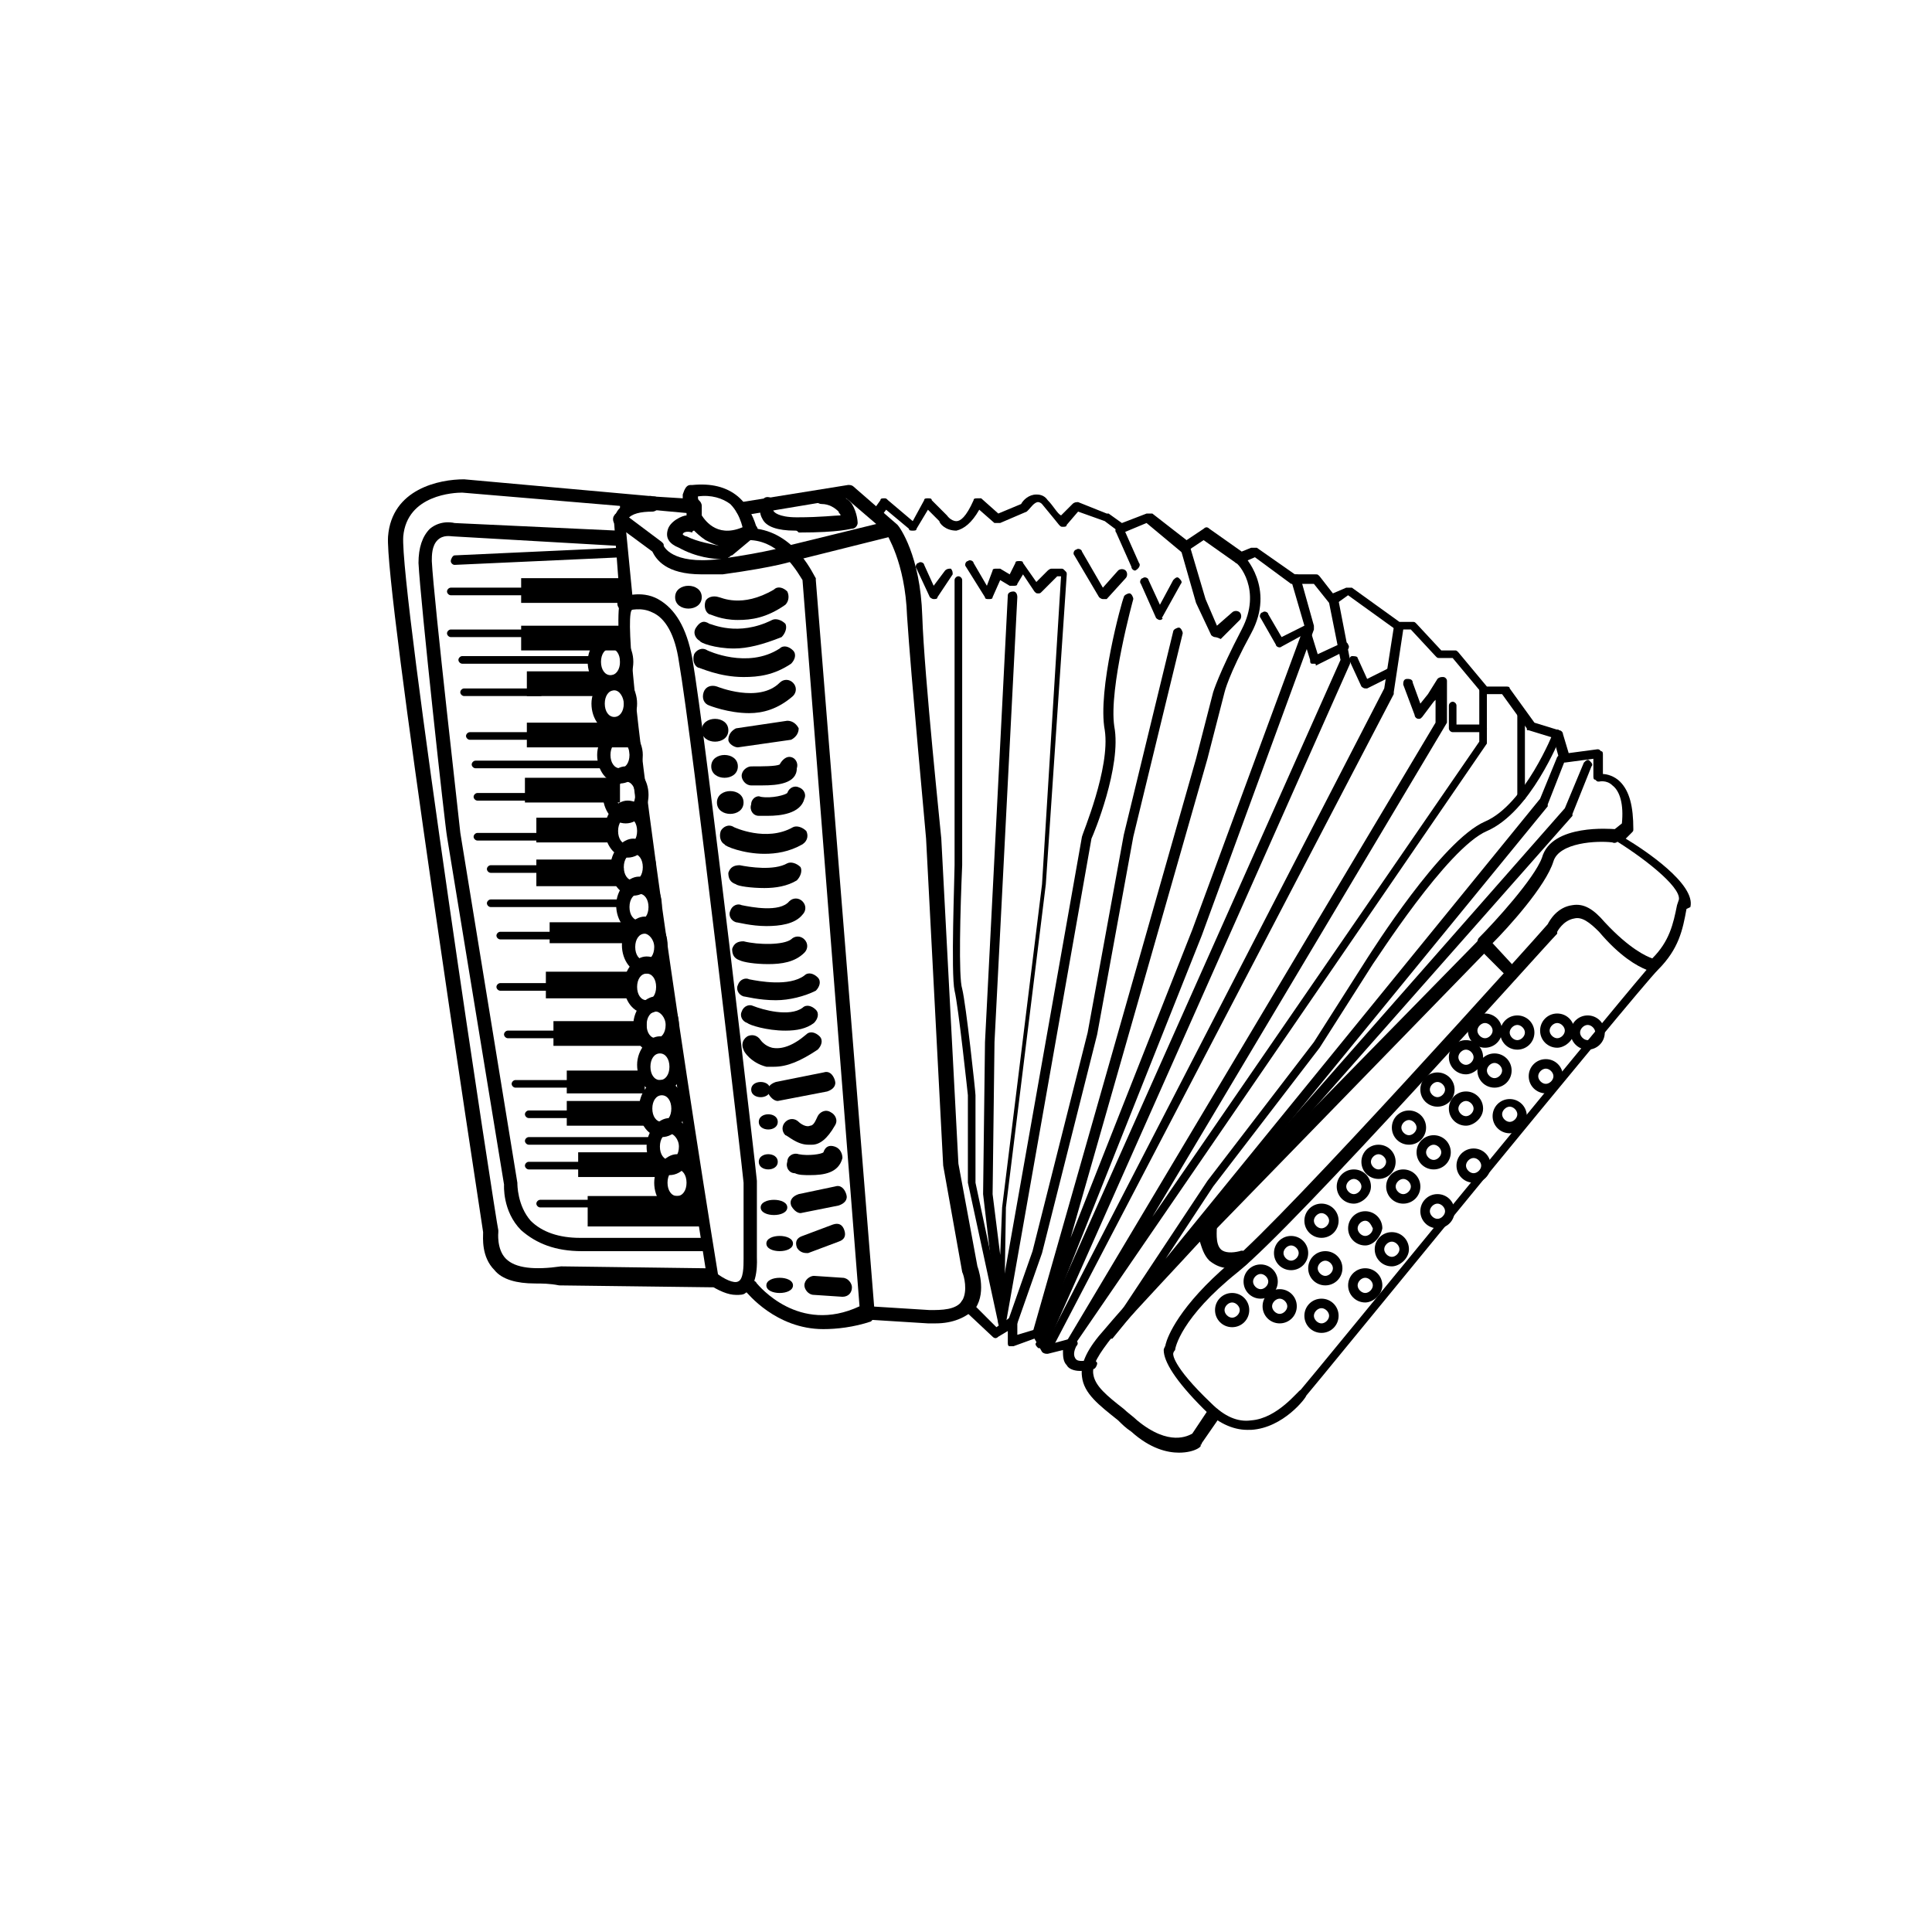 <?xml version="1.0" encoding="UTF-8"?>
<!-- Uploaded to: SVG Repo, www.svgrepo.com, Generator: SVG Repo Mixer Tools -->
<svg fill="#000000" width="800px" height="800px" version="1.1" viewBox="144 144 512 512" xmlns="http://www.w3.org/2000/svg">
 <g>
  <path d="m285.63 484.13c-4.535 0-8.566-1.008-10.578-3.527-3.527-3.527-3.023-8.566-3.023-10.078-1.512-10.078-26.199-170.79-25.191-184.39 1.008-12.594 13.602-15.113 20.152-15.113l50.383 4.535c1.008 0 1.512 1.008 1.512 2.016 0 1.008-1.008 2.016-2.016 2.016-3.023 0-5.543 0.504-6.551 2.016-0.504 1.008-0.504 2.016-0.504 2.016l2.016 20.656c0 0.504 0 1.008-0.504 1.512-3.023 6.551 12.594 112.35 23.176 177.34 0 0.504 0 1.008-0.504 1.512-0.504 0.504-1.008 0.504-1.512 0.504l-40.305-0.504c-2.519-0.504-4.535-0.504-6.551-0.504zm-19.145-209.58c-2.016 0-14.609 0.504-15.617 11.586-1.008 13.602 24.688 182.38 25.191 183.89v0.504s-0.504 4.535 2.016 7.055c2.519 2.519 7.559 3.023 14.609 2.016l38.289 0.504c-6.551-41.816-26.199-163.23-22.672-176.84l-1.512-20.152s-0.504-2.519 1.512-4.535v-0.504z"/>
  <path d="m330.98 475.57h-32.746c-7.055 0-12.09-2.016-16.121-5.543-5.039-5.039-4.535-12.09-4.535-12.09l-15.113-92.195c-0.504-2.519-7.055-62.473-7.559-72.547 0-4.031 1.008-7.055 3.023-9.07 3.023-2.519 6.551-1.512 6.551-1.512l43.328 2.016c1.008 0 2.016 1.008 2.016 2.016 0 1.008-1.008 2.016-2.016 2.016l-43.832-2.519c-0.504 0-2.519-0.504-4.031 1.008-1.512 1.512-1.512 4.031-1.512 5.543 0.504 10.078 7.559 71.539 7.559 72.043l15.113 92.699c0 0.504 0 6.047 3.527 10.078 3.023 3.023 7.559 4.535 13.098 4.535h32.746c1.008 0 2.016 1.008 2.016 2.016 0 1.004 0 1.508-1.512 1.508z"/>
  <path d="m339.04 487.16c-2.016 0-4.535-1.008-7.559-3.023-1.008-0.504-1.008-2.016-0.504-2.519 0.504-1.008 2.016-1.008 2.519-0.504 2.519 2.016 5.039 3.023 6.047 2.519 1.512-0.504 1.512-4.031 1.512-6.047v-20.152c0-1.008-13.602-117.89-17.129-138.04-1.008-7.055-3.527-11.586-7.055-13.098-3.023-1.512-6.047-0.504-6.551-0.504-1.008 0.504-2.016 0-2.519-1.008-0.504-1.008 0-2.016 1.008-2.519 0 0 5.039-2.016 9.574 0.504 4.535 2.519 7.559 7.559 9.07 15.617 3.527 20.152 17.129 137.54 17.129 138.55v20.152c0 0.504 0.504 7.559-3.023 9.574-0.504 0.504-1.512 0.504-2.519 0.504z"/>
  <path d="m362.21 496.23c-12.594 0-20.152-9.574-20.656-10.078-0.504-1.008-0.504-2.016 0.504-2.519 1.008-0.504 2.016-0.504 2.519 0.504 0.504 0.504 11.082 13.602 27.207 6.047l-15.113-192.46c-1.008-1.512-5.543-10.078-13.602-10.578-1.008 0-1.512-1.008-2.016-2.016 0 0-0.504-4.535-3.527-7.559-2.016-1.512-5.039-2.519-8.566-2.016 0 0.504 0 1.008 0.504 1.512s0.504 1.512 0 2.016c-0.504 0.504-1.008 1.008-2.016 1.008l-11.082-1.008c-1.008 0-2.016-1.008-1.512-2.016 0-1.008 1.008-2.016 2.016-1.512l8.062 0.504v-1.008c0.504-1.512 1.008-2.519 2.016-2.519h0.504c5.039-0.504 9.07 0.504 12.09 3.023 3.023 2.519 4.535 6.551 5.039 8.566 10.578 1.512 15.113 12.594 15.617 13.098v0.504l15.617 194.47c0 1.008-0.504 1.512-1.008 2.016-4.535 1.516-9.07 2.019-12.598 2.019z"/>
  <path d="m329.97 296.21c-9.574 0-12.09-4.031-13.098-6.047l-9.574-7.055c-1.008-0.504-1.008-2.016-0.504-2.519 0.504-1.008 2.016-1.008 2.519-0.504l10.078 7.559c0.504 0.504 0.504 0.504 0.504 1.008 0 0 2.016 5.039 14.609 3.527 14.105-2.016 18.137-3.527 18.137-3.527l26.703-6.551c1.008-0.504 2.016 0.504 2.519 1.512 0 1.008-0.504 2.016-1.512 2.519l-26.199 6.551s-4.031 1.512-18.641 3.527h-5.543z"/>
  <path d="m335.51 292.18c-2.519 0-7.055-0.504-11.586-3.023-2.519-1.008-3.527-2.519-3.023-4.535 0.504-2.519 4.031-4.031 5.039-4.031v-2.519c0-1.008 1.008-2.016 2.016-2.016 1.008 0 2.016 1.008 2.016 2.016v2.519c1.008 1.512 4.535 6.551 12.09 2.519 1.008-0.504 2.016 0 2.519 0.504 0.504 1.008 0.504 2.016-0.504 2.519l-6.047 5.039c-0.504 0-0.504 0.504-1.008 0.504 0 0.504-0.504 0.504-1.512 0.504zm-10.582-6.551s0.504 0.504 1.008 0.504c3.023 1.512 6.551 2.016 8.566 2.519-1.512-0.504-2.519-1.008-3.527-1.512-1.512-1.008-2.519-2.016-3.023-2.519 0 0-0.504 0-0.504 0.504-1.512-0.504-2.519 0-2.519 0.504z"/>
  <path d="m391.94 494.71h-2.016l-16.121-1.008c-1.008 0-2.016-1.008-1.512-2.016 0-1.008 1.008-2.016 2.016-1.512l16.121 1.008c3.023 0 7.055 0 8.566-2.519 1.512-2.519 0.504-6.551 0-7.559l-5.039-28.215-4.535-86.656c0-0.504-4.031-43.328-5.039-58.945-0.504-14.609-5.543-21.664-5.543-22.168l-10.578-9.07-27.207 4.535c-1.008 0-2.016-0.504-2.016-1.512s0.504-2.016 1.512-2.016l28.215-4.535c0.504 0 1.008 0 1.512 0.504l11.586 10.078c0.504 0.504 6.047 8.062 6.551 24.184 0.504 15.617 5.039 58.441 5.039 58.945l4.535 86.152 5.039 27.207s2.519 6.551-0.504 11.082c-2.519 2.523-6.047 4.035-10.582 4.035z"/>
  <path d="m354.66 284.62c-4.535 0-7.559-1.008-8.566-3.023-1.512-2.519 0-4.535 0-5.039 0.504-1.008 1.512-1.008 2.519-0.504s1.008 1.512 0.504 2.519c0 0-0.504 0.504 0 1.008 0 0 1.008 1.512 6.047 1.512 6.551 0 10.078-0.504 11.586-0.504 0-0.504-0.504-0.504-0.504-1.008-1.008-1.008-2.519-2.016-4.535-2.016-1.008 0-2.016-1.008-1.512-2.016 0.504-1.008 1.008-2.016 2.016-1.512 3.527 0.504 6.047 1.512 7.559 3.527 1.512 2.519 1.512 5.039 1.512 5.039 0 0.504-0.504 1.512-1.512 1.512-0.504 0-3.023 1.008-14.105 1.008-0.504-0.504-0.504-0.504-1.008-0.504z"/>
  <path d="m474.56 522.93c-4.031 0-8.062-2.016-11.586-5.543-7.559-7.559-10.578-12.594-10.578-15.617 0-0.504 0.504-1.008 0.504-1.512 0.504-2.016 3.527-10.078 17.129-21.664 15.113-12.594 81.113-86.152 84.137-89.68 0.504-1.008 2.519-4.535 6.551-5.039 3.023-0.504 5.543 1.008 8.566 4.535 6.551 7.055 11.082 9.07 12.594 9.574 4.535-4.535 5.543-9.07 6.551-14.105l0.504-1.512c0.504-3.527-10.078-11.586-17.633-16.121-0.504 0-0.504-0.504-0.504-1.008 0-0.504 0-1.008 0.504-1.008l2.519-2.016c0.504-5.039-0.504-8.566-2.519-10.078-1.512-1.512-3.527-1.008-3.527-1.008-0.504 0-0.504 0-1.008-0.504-0.504 0-0.504-0.504-0.504-1.008v-4.535l-7.559 1.008c-0.504 0-1.008-0.504-1.512-1.008l-1.516-5.539-6.551-2.016c-0.504 0-0.504 0-0.504-0.504l-6.551-9.07h-4.535c-0.504 0-0.504 0-1.008-0.504l-7.559-9.07h-3.527c-0.504 0-0.504 0-1.008-0.504l-6.551-7.055h-3.527-0.504l-12.594-9.07-3.519 2.523c-0.504 0.504-1.008 0-1.512-0.504l-4.031-5.039h-5.543-0.504l-9.574-7.055-3.527 1.512h-1.512l-8.566-6.047-4.535 3.023c-0.504 0.504-1.008 0.504-1.512 0l-9.07-7.559-6.047 2.519h-1.008l-4.031-3.023-7.055-2.519-3.023 3.527c0 0.504-0.504 0.504-1.008 0.504-0.504 0-0.504 0-1.008-0.504 0 0-2.016-2.519-4.535-5.543-0.504-0.504-1.008-0.504-1.008-0.504-1.008 0-2.016 1.512-2.519 2.016l-0.504 0.504-7.055 3.023h-1.512l-4.016-3.519c-2.016 3.527-4.031 5.039-6.047 5.543-3.023 0-4.535-2.016-4.535-2.519l-3.019-3.023-3.023 5.039c0 0.504-0.504 0.504-1.008 0.504s-1.008 0-1.008-0.504l-6.043-5.039-1.512 2.016c-0.504 0.504-1.008 0.504-1.512 0.504-1.008-0.508-1.008-1.012-1.008-1.512l2.519-3.527c0-0.504 0.504-0.504 1.008-0.504 0.504 0 0.504 0 1.008 0.504l6.551 5.543 3.023-5.543c0-0.504 0.504-0.504 1.008-0.504 0.504 0 1.008 0 1.008 0.504l4.031 4.031s1.008 1.512 2.519 1.512c1.008 0 2.519-1.008 4.535-5.543 0-0.504 0.504-0.504 1.008-0.504h1.008l4.535 4.031 6.047-2.519c0.504-1.008 2.016-2.519 4.031-2.519 0.504 0 2.016 0 3.023 1.512 1.512 1.512 2.519 3.527 3.527 4.031l3.023-3.023c0.504-0.504 1.008-0.504 1.512-0.504l7.559 3.023h0.504l3.527 2.519 6.551-2.519h1.512l9.07 7.055 4.535-3.023c0.504-0.504 1.008-0.504 1.512 0l8.566 6.047 2.5-1.012h1.512l10.078 7.055h5.543c0.504 0 0.504 0 1.008 0.504l3.527 4.535 3.527-1.512h1.512l12.594 9.07h3.527c0.504 0 0.504 0 1.008 0.504l6.551 7.055h3.527c0.504 0 0.504 0 1.008 0.504l7.559 9.07h5.039c0.504 0 1.008 0 1.008 0.504l6.551 9.07 6.551 2.016c0.504 0 1.008 0.504 1.008 1.008l1.512 5.039 7.559-1.008c0.504 0 0.504 0 1.008 0.504 0.504 0 0.504 0.504 0.504 1.008v5.039c1.008 0 3.023 0.504 4.535 2.016 2.519 2.519 3.527 6.551 3.527 12.594 0 0.504 0 0.504-0.504 1.008l-1.512 1.512c5.039 3.023 18.641 12.09 17.129 18.137l-1.023 0.492c-1.008 5.543-2.016 10.578-7.559 16.121-5.543 5.543-92.195 111.85-93.203 112.85 0 0.504-6.047 8.566-14.609 9.07-0.504 0.004-1.008 0.004-1.008 0.004zm-19.648-20.152s-0.504 3.023 10.078 13.098c3.527 3.527 7.055 5.039 10.578 4.535 7.055-0.504 12.594-8.062 13.098-8.062 3.527-4.031 79.602-97.234 91.691-111.34-2.519-1.008-7.055-3.527-12.594-10.078-2.519-2.519-4.535-4.031-6.551-3.527-3.023 0.504-4.535 3.527-4.535 3.527v0.504c-3.023 3.023-69.023 77.082-84.641 89.68-15.113 12.09-16.625 20.152-16.625 20.656 0.004 0.004-0.5 0.508-0.5 1.012z"/>
  <path d="m456.43 528.97c-3.023 0-7.559-1.008-12.594-5.543-1.512-1.008-2.519-2.016-3.527-3.023-5.039-4.031-9.07-7.055-9.574-11.586-0.504-3.527 1.512-7.559 6.047-12.594 11.082-13.098 26.703-28.719 26.703-29.223 0.504-0.504 1.512-0.504 2.016-0.504 0.504 0.504 1.008 1.008 1.008 2.016 0 1.512-0.504 5.039 1.008 6.551 1.008 1.008 3.023 1.008 5.039 0.504 1.008-0.504 2.016 0.504 2.519 1.512 0.504 1.008-0.504 2.016-1.512 2.519-4.031 1.008-6.551 0.504-9.07-1.512-1.512-1.512-2.016-3.527-2.519-5.039-5.039 5.543-15.113 16.121-23.176 25.191-3.527 4.535-5.543 7.559-5.039 10.078 0.504 3.023 3.527 5.543 8.062 9.07 1.008 1.008 2.519 2.016 3.527 3.023 8.566 7.055 13.602 4.031 14.609 3.527l4.031-6.047c0.504-1.008 1.512-1.008 2.519-0.504 1.008 0.504 1.008 1.512 0.504 2.519l-4.535 6.551s0 0.504-0.504 0.504c1.008-0.008-1.008 2.008-5.543 2.008z"/>
  <path d="m545.09 403.52c-0.504 0-1.008 0-1.512-0.504l-7.555-7.555c-0.504-0.504-0.504-1.008-0.504-1.512s0-1.008 0.504-1.512c4.031-4.031 14.609-15.617 16.625-21.16 2.519-9.07 18.641-7.559 19.145-7.559 1.008 0 2.016 1.008 1.512 2.016 0 1.008-1.008 2.016-2.016 1.512-4.031-0.504-14.105 0-15.617 5.039-2.016 6.551-12.09 17.633-16.121 21.664l6.047 6.551c0.504 0.504 0.504 2.016 0 2.519 0.5 0.5-0.004 0.5-0.508 0.5z"/>
  <path d="m430.23 507.31c-1.512 0-3.023-0.504-3.527-1.512-1.008-1.008-1.008-2.519-1.008-4.031l-4.031 1.008c-0.504 0-1.008 0-1.512-0.504l-2.016-3.527-5.543 2.016h-1.008c-0.504 0-0.504-0.504-0.504-1.008v-3.023l-2.519 1.512c-0.504 0.504-1.008 0.504-1.512 0l-8.062-7.559c-0.504-0.504-0.504-1.512 0-2.016 0.504-0.504 1.512-0.504 2.016 0l7.055 7.055 3.527-2.519c0.504-0.504 1.008-0.504 1.512 0 0.504 0 0.504 0.504 0.504 1.008v3.527l5.039-1.512c0.504 0 1.008 0 1.512 0.504l2.016 3.527 5.543-1.512c0.504 0 1.008 0 1.512 0.504s0.504 1.008 0 1.512c-0.504 1.008-1.008 2.519 0 3.527 0.504 0.504 2.016 0.504 4.031 0 0.504 0 1.512 0.504 1.512 1.008 0 0.504-0.504 1.512-1.008 1.512-2.016 0.504-3.023 0.504-3.527 0.504z"/>
  <path d="m391.43 302.76c-0.504 0-1.008-0.504-1.008-0.504l-3.527-7.559c-0.504-0.504 0-1.512 0.504-1.512 0.504-0.504 1.512 0 1.512 0.504l2.519 5.543 3.023-4.031c0.504-0.504 1.008-0.504 1.512-0.504 0.504 0.504 0.504 1.008 0.504 1.512l-4.031 6.047c0 0.504-0.504 0.504-1.008 0.504z"/>
  <path d="m409.57 495.72c-0.504 0-1.008-0.504-1.008-1.008l-4.031-34.258 0.504-40.305 6.047-118.39c0-0.504 0.504-1.008 1.512-1.008 0.504 0 1.008 0.504 1.008 1.512l-6.047 117.89-0.504 40.305 2.016 16.121 0.504-12.594 10.578-85.648 5.039-81.617h-1.008l-4.031 4.031c-0.504 0.504-0.504 0.504-1.008 0.504s-0.504 0-1.008-0.504l-3.023-4.535-1.512 2.519c0 0.504-0.504 0.504-1.008 0.504h-1.008l-2.519-1.512-2.016 4.535c0 0.504-0.504 0.504-1.008 0.504-0.504 0-1.008 0-1.008-0.504l-5.039-8.062c-0.504-0.504 0-1.512 0.504-1.512 0.504-0.504 1.512 0 1.512 0.504l3.527 6.047 1.512-4.031c0-0.504 0.504-0.504 1.008-0.504h1.008l2.519 1.512 1.512-3.023c0-0.504 0.504-0.504 1.008-0.504 0.504 0 1.008 0 1.008 0.504l3.527 5.039 3.023-3.023s0.504-0.504 1.008-0.504h2.519c0.504 0 0.504 0 1.008 0.504 0.504 0.504 0.504 0.504 0.504 1.008l-5.543 82.121-10.578 85.648-0.504 30.73c1.008 0.504 0.504 1.008-0.504 1.008z"/>
  <path d="m436.27 302.76c-0.504 0-1.008-0.504-1.008-0.504l-6.551-11.082c-0.504-0.504 0-1.512 0.504-1.512 0.504-0.504 1.512 0 1.512 0.504l5.543 9.574 4.031-4.535c0.504-0.504 1.512-0.504 2.016 0 0.504 0.504 0.504 1.512 0 2.016l-5.039 5.543c-0.504-0.004-1.008-0.004-1.008-0.004z"/>
  <path d="m444.84 295.21c-0.504 0-1.008-0.504-1.008-1.008l-4.031-9.07c-0.504-0.504 0-1.512 0.504-1.512 0.504-0.504 1.512 0 1.512 0.504l4.031 9.07c0.504 0.504 0 1.512-1.008 2.016 0.504 0 0 0 0 0z"/>
  <path d="m451.39 308.3c-0.504 0-1.008-0.504-1.008-0.504l-4.031-9.07c-0.504-0.504 0-1.512 0.504-1.512 0.504-0.504 1.512 0 1.512 0.504l3.023 6.551 3.527-6.551c0.504-0.504 1.008-1.008 1.512-0.504 0.504 0.504 1.008 1.008 0.504 1.512l-5.039 9.07c0.504 0 0 0.504-0.504 0.504z"/>
  <path d="m409.57 495.72c-0.504 0-1.008-0.504-1.008-1.008l-8.062-37.281v-23.176s-2.519-23.68-3.527-27.711c-1.008-4.535 0-30.23 0-33.25v-75.57c0-0.504 0.504-1.008 1.008-1.008 0.504 0 1.008 0.504 1.008 1.008v75.57c-0.504 11.586-1.008 29.727 0 32.746 1.008 4.031 3.527 27.207 3.527 28.215v23.176l6.551 30.73 21.664-122.43c0-0.504 7.559-18.137 6.047-28.215-2.016-10.578 4.535-34.258 5.039-35.266 0-0.504 1.008-1.008 1.512-1.008s1.008 1.008 1.008 1.512c0 0-6.551 23.68-5.039 33.754 2.016 10.578-5.543 28.719-6.047 29.727l-22.672 128.47c0 0.504-0.504 1.008-1.008 1.008z"/>
  <path d="m466 312.84c-0.504 0-0.504 0 0 0-0.504 0-1.008-0.504-1.008-0.504l-4.031-8.566-4.031-14.105c0-0.504 0-1.512 1.008-1.512 0.504 0 1.512 0 1.512 1.008l4.031 13.602 3.023 7.055 4.031-3.527c0.504-0.504 1.512-0.504 2.016 0 0.504 0.504 0.504 1.512 0 2.016l-5.039 5.039c-1.008-0.504-1.512-0.504-1.512-0.504z"/>
  <path d="m412.09 495.72c-1.008-0.504-1.512-1.008-1.008-1.512l6.551-18.641 14.609-57.938 9.574-52.395 13.098-53.906c0-0.504 1.008-1.008 1.512-1.008 0.504 0 1.008 1.008 1.008 1.512l-13.098 53.906-9.574 52.395-14.609 57.938-6.551 18.641c-0.504 0.504-1.008 1.008-1.512 1.008z"/>
  <path d="m492.2 319.89h-0.504c-0.504 0-0.504-0.504-0.504-1.008l-2.016-6.551-5.543 3.023c-0.504 0.504-1.512 0-1.512-0.504l-4.031-7.055c-0.504-0.504 0-1.512 0.504-1.512 0.504-0.504 1.512 0 1.512 0.504l3.527 6.047 6.047-3.023h1.008c0.504 0 0.504 0.504 0.504 1.008l2.016 6.551 6.551-3.023c0.504-0.504 1.512 0 1.512 0.504 0.504 0.504 0 1.512-0.504 1.512l-8.062 4.031c0-0.504 0-0.504-0.504-0.504z"/>
  <path d="m418.64 498.75c-1.008-0.504-1.512-1.008-1.008-1.512l43.328-152.15 4.535-17.633s1.512-5.039 7.559-16.625c5.543-10.578-1.008-17.633-1.512-17.633-0.504-0.504-0.504-1.512 0-2.016 0.504-0.504 1.512-0.504 2.016 0 0 0 8.566 8.566 2.016 20.656-6.047 11.082-7.055 15.617-7.055 15.617l-4.535 17.633-36.273 126.96 32.242-81.617 29.727-80.609-3.527-12.09c0-0.504 0-1.512 1.008-1.512 0.504 0 1.512 0 1.512 1.008l3.527 12.594v1.008l-29.727 81.113-42.32 106.3c-0.504 0.504-1.008 0.504-1.512 0.504z"/>
  <path d="m419.65 501.27h-0.504c-0.504-0.504-1.008-1.008-0.504-1.512l80.609-180.87-3.023-15.113c0-0.504 0.504-1.512 1.008-1.512s1.512 0.504 1.512 1.008l3.023 15.617v1.008l-80.609 181.37c-0.504-0.504-1.008 0-1.512 0z"/>
  <path d="m505.8 326.44c-0.504 0-1.008-0.504-1.008-0.504l-3.019-6.547c-0.504-0.504 0-1.512 0.504-1.512 0.504 0 1.512 0 1.512 0.504l2.519 5.543 5.039-2.519c0.504-0.504 1.512 0 1.512 0.504 0.504 0.504 0 1.512-0.504 1.512l-6.047 3.023c-0.004-0.004-0.004-0.004-0.508-0.004z"/>
  <path d="m422.17 501.77h-0.504c-0.504-0.504-1.008-1.008-0.504-1.512l89.676-173.82 2.519-16.121c0-0.504 0.504-1.008 1.512-1.008 0.504 0 1.008 0.504 1.008 1.512l-2.519 16.625v0.504l-90.184 172.81c0 0.504-0.5 1.008-1.004 1.008z"/>
  <path d="m537.54 338.03h-8.566c-0.504 0-1.008-0.504-1.008-1.008v-6.047c0-0.504 0.504-1.008 1.008-1.008s1.008 0.504 1.008 1.008v5.039h7.055c0.504 0 1.008 0.504 1.008 1.008 0 0.504 0 1.008-0.504 1.008z"/>
  <path d="m427.2 501.77h-0.504c-0.504-0.504-0.504-1.008-0.504-1.512l98.242-164.75 0.004-6.047-0.504 0.504-3.023 4.031c-0.504 0.504-0.504 0.504-1.008 0.504s-1.008-0.504-1.008-1.008l-3.023-8.062c0-0.504 0-1.512 1.008-1.512 0.504 0 1.512 0 1.512 1.008l2.016 5.543 2.016-2.519 2.519-4.031c0.504-0.504 1.008-0.504 1.512-0.504 0.504 0 1.008 0.504 1.008 1.008v10.578 0.504l-78.09 130.99 86.652-125.95v-13.602c0-0.504 0.504-1.008 1.008-1.008s1.008 0.504 1.008 1.008v13.602 0.504l-109.83 160.21c0 0.504-0.504 0.504-1.008 0.504z"/>
  <path d="m547.11 356.17c-0.504 0-1.008-0.504-1.008-1.008v-21.664c0-0.504 0.504-1.008 1.008-1.008s1.008 0.504 1.008 1.008v21.664c0.504 0.504-0.504 1.008-1.008 1.008z"/>
  <path d="m264.47 293.7c-0.504 0-1.008-0.504-1.008-1.008s0.504-1.512 1.008-1.512l43.832-2.016c0.504 0 1.512 0.504 1.512 1.008 0 0.504-0.504 1.512-1.008 1.512z"/>
  <path d="m282.11 301.75h-18.641c-0.504 0-1.008-0.504-1.008-1.008s0.504-1.008 1.008-1.008h18.641c0.504 0 1.008 0.504 1.008 1.008s-0.504 1.008-1.008 1.008z"/>
  <path d="m282.11 297.22h26.199v6.551h-26.199z"/>
  <path d="m282.11 309.82h26.199v6.551h-26.199z"/>
  <path d="m283.62 321.91h19.145v6.551h-19.145z"/>
  <path d="m283.62 335.51h27.207v6.551h-27.207z"/>
  <path d="m283.11 350.12h25.191v6.551h-25.191z"/>
  <path d="m286.14 360.7h20.656v6.551h-20.656z"/>
  <path d="m299.74 460.96h30.73v8.062h-30.73z"/>
  <path d="m297.22 449.37h21.664v6.551h-21.664z"/>
  <path d="m294.2 435.77h20.656v6.551h-20.656z"/>
  <path d="m294.2 427.71h20.656v6.047h-20.656z"/>
  <path d="m290.67 414.61h24.688v6.551h-24.688z"/>
  <path d="m288.66 401.51h22.672v7.055h-22.672z"/>
  <path d="m289.66 388.41h20.656v5.543h-20.656z"/>
  <path d="m286.14 371.79h22.168v7.055h-22.168z"/>
  <path d="m283.62 312.84h-20.152c-0.504 0-1.008-0.504-1.008-1.008 0-0.504 0.504-1.008 1.008-1.008h20.152c0.504 0 1.008 0.504 1.008 1.008 0 0.504-0.504 1.008-1.008 1.008z"/>
  <path d="m287.14 328.46h-20.152c-0.504 0-1.008-0.504-1.008-1.008 0-0.504 0.504-1.008 1.008-1.008h20.152c0.504 0 1.008 0.504 1.008 1.008 0 0.504-0.504 1.008-1.008 1.008z"/>
  <path d="m288.66 340.05h-20.152c-0.504 0-1.008-0.504-1.008-1.008 0-0.504 0.504-1.008 1.008-1.008h20.152c0.504 0 1.008 0.504 1.008 1.008 0 0.504-0.504 1.008-1.008 1.008z"/>
  <path d="m290.67 356.17h-20.152c-0.504 0-1.008-0.504-1.008-1.008s0.504-1.008 1.008-1.008h20.152c0.504 0 1.008 0.504 1.008 1.008s-0.504 1.008-1.008 1.008z"/>
  <path d="m290.67 366.75h-20.152c-0.504 0-1.008-0.504-1.008-1.008 0-0.504 0.504-1.008 1.008-1.008h20.152c0.504 0 1.008 0.504 1.008 1.008 0 0.504-0.504 1.008-1.008 1.008z"/>
  <path d="m308.3 375.31h-34.258c-0.504 0-1.008-0.504-1.008-1.008 0-0.504 0.504-1.008 1.008-1.008h34.258c0.504 0 1.008 0.504 1.008 1.008 0 0.504-0.504 1.008-1.008 1.008z"/>
  <path d="m308.3 384.38h-34.258c-0.504 0-1.008-0.504-1.008-1.008s0.504-1.008 1.008-1.008h34.258c0.504 0 1.008 0.504 1.008 1.008s-0.504 1.008-1.008 1.008z"/>
  <path d="m304.27 347.6h-34.258c-0.504 0-1.008-0.504-1.008-1.008s0.504-1.008 1.008-1.008h34.258c0.504 0 1.008 0.504 1.008 1.008s-0.504 1.008-1.008 1.008z"/>
  <path d="m300.75 319.89h-34.258c-0.504 0-1.008-0.504-1.008-1.008 0-0.504 0.504-1.008 1.008-1.008h34.258c0.504 0 1.008 0.504 1.008 1.008 0 0.504-0.504 1.008-1.008 1.008z"/>
  <path d="m296.72 392.95h-20.152c-0.504 0-1.008-0.504-1.008-1.008s0.504-1.008 1.008-1.008h20.152c0.504 0 1.008 0.504 1.008 1.008s-0.504 1.008-1.008 1.008z"/>
  <path d="m296.72 406.55h-20.152c-0.504 0-1.008-0.504-1.008-1.008 0-0.504 0.504-1.008 1.008-1.008h20.152c0.504 0 1.008 0.504 1.008 1.008 0 0.504-0.504 1.008-1.008 1.008z"/>
  <path d="m298.73 419.14h-20.152c-0.504 0-1.008-0.504-1.008-1.008 0-0.504 0.504-1.008 1.008-1.008h20.152c0.504 0 1.008 0.504 1.008 1.008 0 0.504-0.504 1.008-1.008 1.008z"/>
  <path d="m300.75 432.24h-20.152c-0.504 0-1.008-0.504-1.008-1.008s0.504-1.008 1.008-1.008h20.152c0.504 0 1.008 0.504 1.008 1.008s-0.504 1.008-1.008 1.008z"/>
  <path d="m304.27 440.3h-20.152c-0.504 0-1.008-0.504-1.008-1.008s0.504-1.008 1.008-1.008h20.152c0.504 0 1.008 0.504 1.008 1.008s0 1.008-1.008 1.008z"/>
  <path d="m316.87 447.36h-32.75c-0.504 0-1.008-0.504-1.008-1.008s0.504-1.008 1.008-1.008h32.746c0.504 0 1.008 0.504 1.008 1.008 0.004 0.504-0.5 1.008-1.004 1.008z"/>
  <path d="m304.27 453.91h-20.152c-0.504 0-1.008-0.504-1.008-1.008 0-0.504 0.504-1.008 1.008-1.008h20.152c0.504 0 1.008 0.504 1.008 1.008 0 0.504 0 1.008-1.008 1.008z"/>
  <path d="m307.3 463.98h-20.152c-0.504 0-1.008-0.504-1.008-1.008s0.504-1.008 1.008-1.008h20.152c0.504 0 1.008 0.504 1.008 1.008s0 1.008-1.008 1.008z"/>
  <path d="m323.42 464.99c-3.527 0-6.047-3.527-6.047-7.559s3.023-7.559 6.047-7.559c3.527 0 6.047 3.527 6.047 7.559 0 4.035-2.519 7.559-6.047 7.559zm0-11.082c-1.512 0-2.519 1.512-2.519 3.527s1.008 3.527 2.519 3.527 2.519-1.512 2.519-3.527-1.008-3.527-2.519-3.527z"/>
  <path d="m321.4 455.42c-3.527 0-6.047-3.527-6.047-7.559s3.023-7.559 6.047-7.559c3.527 0 6.047 3.527 6.047 7.559s-2.519 7.559-6.047 7.559zm0-11.086c-1.512 0-2.519 1.512-2.519 3.527s1.008 3.527 2.519 3.527c1.512 0 2.519-1.512 2.519-3.527s-1.512-3.527-2.519-3.527z"/>
  <path d="m319.39 445.34c-3.527 0-6.047-3.527-6.047-7.559 0-4.027 2.519-7.555 6.047-7.555s6.047 3.527 6.047 7.559c-0.004 4.031-2.523 7.555-6.047 7.555zm0-11.082c-1.512 0-2.519 1.512-2.519 3.527s1.008 3.527 2.519 3.527 2.519-1.512 2.519-3.527c-0.004-2.016-1.008-3.527-2.519-3.527z"/>
  <path d="m318.89 433.75c-3.527 0-6.047-3.527-6.047-7.559s3.023-7.559 6.047-7.559c3.023 0 6.047 3.527 6.047 7.559-0.004 4.031-2.523 7.559-6.047 7.559zm0-10.582c-1.512 0-2.519 1.512-2.519 3.527s1.008 3.527 2.519 3.527 2.519-1.512 2.519-3.527c-0.004-2.016-1.008-3.527-2.519-3.527z"/>
  <path d="m317.88 423.17c-3.527 0-6.047-3.527-6.047-7.559s3.023-7.559 6.047-7.559c3.527 0 6.047 3.527 6.047 7.559-0.004 4.035-3.023 7.559-6.047 7.559zm0-11.082c-1.512 0-2.519 1.512-2.519 3.527 0 2.016 1.008 3.527 2.519 3.527 1.512 0 2.519-1.512 2.519-3.527 0-2.016-1.512-3.527-2.519-3.527z"/>
  <path d="m315.36 412.59c-3.527 0-6.047-3.527-6.047-7.559s3.023-7.559 6.047-7.559c3.527 0 6.047 3.527 6.047 7.559-0.004 4.031-2.519 7.559-6.047 7.559zm0-10.578c-1.512 0-2.519 1.512-2.519 3.527s1.008 3.527 2.519 3.527 2.519-1.512 2.519-3.527c0-2.019-1.008-3.527-2.519-3.527z"/>
  <path d="m313.34 391.43c-3.527 0-6.047-3.527-6.047-7.559s3.023-7.559 6.047-7.559c3.527 0 6.047 3.527 6.047 7.559s-2.519 7.559-6.047 7.559zm0-10.578c-1.512 0-2.519 1.512-2.519 3.527 0 2.016 1.008 3.527 2.519 3.527s2.519-1.512 2.519-3.527c0-2.019-1.008-3.527-2.519-3.527z"/>
  <path d="m311.83 381.36c-3.527 0-6.047-3.527-6.047-7.559s3.023-7.559 6.047-7.559c3.023 0 6.047 3.527 6.047 7.559s-2.519 7.559-6.047 7.559zm0-11.086c-1.512 0-2.519 1.512-2.519 3.527s1.008 3.527 2.519 3.527 2.519-1.512 2.519-3.527-1.008-3.527-2.519-3.527z"/>
  <path d="m310.32 371.28c-3.527 0-6.047-3.527-6.047-7.559s3.023-7.559 6.047-7.559c3.527 0 6.047 3.527 6.047 7.559s-2.519 7.559-6.047 7.559zm0-10.578c-1.512 0-2.519 1.512-2.519 3.527s1.008 3.527 2.519 3.527c1.512 0 2.519-1.512 2.519-3.527 0-2.019-1.008-3.527-2.519-3.527z"/>
  <path d="m308.3 351.63c-3.527 0-6.047-3.527-6.047-7.559s3.023-7.559 6.047-7.559c3.023 0 6.047 3.527 6.047 7.559s-2.519 7.559-6.047 7.559zm0-11.082c-1.512 0-2.519 1.512-2.519 3.527s1.008 3.527 2.519 3.527c1.512 0 2.519-1.512 2.519-3.527 0-2.019-1.008-3.527-2.519-3.527z"/>
  <path d="m309.82 362.21c-3.527 0-6.047-3.527-6.047-7.559s3.023-7.559 6.047-7.559c3.527 0 6.047 3.527 6.047 7.559 0 4.035-2.519 7.559-6.047 7.559zm0-11.082c-1.512 0-2.519 1.512-2.519 3.527s1.008 3.527 2.519 3.527c1.512 0 2.519-1.512 2.519-3.527s-1.008-3.527-2.519-3.527z"/>
  <path d="m306.79 338.03c-3.527 0-6.047-3.527-6.047-7.559s3.023-7.559 6.047-7.559c3.527 0 6.047 3.527 6.047 7.559s-2.519 7.559-6.047 7.559zm0-11.086c-1.512 0-2.519 1.512-2.519 3.527s1.008 3.527 2.519 3.527 2.519-1.512 2.519-3.527c0-1.512-1.008-3.527-2.519-3.527z"/>
  <path d="m305.79 326.95c-3.527 0-6.047-3.527-6.047-7.559s3.023-7.559 6.047-7.559c3.527 0 6.047 3.527 6.047 7.559s-2.519 7.559-6.047 7.559zm0-11.082c-1.512 0-2.519 1.512-2.519 3.527s1.008 3.527 2.519 3.527c1.512 0 2.519-1.512 2.519-3.527s-1.008-3.527-2.519-3.527z"/>
  <path d="m314.86 402.02c-3.527 0-6.047-3.527-6.047-7.559s3.023-7.559 6.047-7.559c3.527 0 6.047 3.527 6.047 7.559s-2.519 7.559-6.047 7.559zm0-10.582c-1.512 0-2.519 1.512-2.519 3.527 0 2.016 1.008 3.527 2.519 3.527s2.519-1.512 2.519-3.527c0-2.016-1.512-3.527-2.519-3.527z"/>
  <path d="m546.1 422.17c-2.519 0-4.535-2.016-4.535-4.535 0-2.519 2.016-4.535 4.535-4.535 2.519 0 4.535 2.016 4.535 4.535 0 2.519-2.016 4.535-4.535 4.535zm0-6.551c-1.008 0-2.016 1.008-2.016 2.016 0 1.008 1.008 2.016 2.016 2.016 1.008 0 2.016-1.008 2.016-2.016 0-1.008-1.008-2.016-2.016-2.016z"/>
  <path d="m540.06 432.24c-2.519 0-4.535-2.016-4.535-4.535s2.016-4.535 4.535-4.535c2.519 0 4.535 2.016 4.535 4.535s-2.016 4.535-4.535 4.535zm0-6.551c-1.008 0-2.016 1.008-2.016 2.016 0 1.008 1.008 2.016 2.016 2.016 1.008 0 2.016-1.008 2.016-2.016 0-1.008-1.008-2.016-2.016-2.016z"/>
  <path d="m532.5 442.32c-2.519 0-4.535-2.016-4.535-4.535 0-2.519 2.016-4.535 4.535-4.535s4.535 2.016 4.535 4.535c0 2.519-2.519 4.535-4.535 4.535zm0-6.551c-1.008 0-2.016 1.008-2.016 2.016 0 1.008 1.008 2.016 2.016 2.016s2.016-1.008 2.016-2.016c0-1.008-1.008-2.016-2.016-2.016z"/>
  <path d="m523.94 453.91c-2.519 0-4.535-2.016-4.535-4.535 0-2.519 2.016-4.535 4.535-4.535s4.535 2.016 4.535 4.535c-0.004 2.519-2.019 4.535-4.535 4.535zm0-6.551c-1.008 0-2.016 1.008-2.016 2.016 0 1.008 1.008 2.016 2.016 2.016 1.004 0 2.012-1.008 2.012-2.016 0-1.008-1.008-2.016-2.012-2.016z"/>
  <path d="m515.88 462.98c-2.519 0-4.535-2.016-4.535-4.535 0-2.519 2.016-4.535 4.535-4.535s4.535 2.016 4.535 4.535c0 2.519-2.016 4.535-4.535 4.535zm0-6.551c-1.008 0-2.016 1.008-2.016 2.016 0 1.008 1.008 2.016 2.016 2.016s2.016-1.008 2.016-2.016c0-1.008-1.008-2.016-2.016-2.016z"/>
  <path d="m494.21 472.04c-2.519 0-4.535-2.016-4.535-4.535 0-2.519 2.016-4.535 4.535-4.535 2.519 0 4.535 2.016 4.535 4.535 0 2.519-2.016 4.535-4.535 4.535zm0-6.551c-1.008 0-2.016 1.008-2.016 2.016 0 1.008 1.008 2.016 2.016 2.016 1.008 0 2.016-1.008 2.016-2.016 0-1.008-1.008-2.016-2.016-2.016z"/>
  <path d="m502.78 462.98c-2.519 0-4.535-2.016-4.535-4.535 0-2.519 2.016-4.535 4.535-4.535 2.519 0 4.535 2.016 4.535 4.535-0.004 2.519-2.523 4.535-4.535 4.535zm0-6.551c-1.008 0-2.016 1.008-2.016 2.016 0 1.008 1.008 2.016 2.016 2.016 1.008 0 2.016-1.008 2.016-2.016-0.004-1.008-1.008-2.016-2.016-2.016z"/>
  <path d="m509.32 456.43c-2.519 0-4.535-2.016-4.535-4.535s2.016-4.535 4.535-4.535 4.535 2.016 4.535 4.535-2.016 4.535-4.535 4.535zm0-6.551c-1.008 0-2.016 1.008-2.016 2.016s1.008 2.016 2.016 2.016c1.008 0 2.016-1.008 2.016-2.016s-1.008-2.016-2.016-2.016z"/>
  <path d="m517.39 447.36c-2.519 0-4.535-2.016-4.535-4.535 0-2.519 2.016-4.535 4.535-4.535s4.535 2.016 4.535 4.535c0 2.519-2.016 4.535-4.535 4.535zm0-6.547c-1.008 0-2.016 1.008-2.016 2.016 0 1.008 1.008 2.016 2.016 2.016 1.008 0 2.016-1.008 2.016-2.016 0-1.008-1.008-2.016-2.016-2.016z"/>
  <path d="m524.94 437.28c-2.519 0-4.535-2.016-4.535-4.535 0-2.519 2.016-4.535 4.535-4.535 2.519 0 4.535 2.016 4.535 4.535 0 2.519-2.016 4.535-4.535 4.535zm0-6.551c-1.008 0-2.016 1.008-2.016 2.016 0 1.008 1.008 2.016 2.016 2.016 1.008 0 2.016-1.008 2.016-2.016 0-1.008-1.008-2.016-2.016-2.016z"/>
  <path d="m532.5 428.71c-2.519 0-4.535-2.016-4.535-4.535 0-2.519 2.016-4.535 4.535-4.535s4.535 2.016 4.535 4.535c0 2.519-2.519 4.535-4.535 4.535zm0-6.547c-1.008 0-2.016 1.008-2.016 2.016 0 1.008 1.008 2.016 2.016 2.016s2.016-1.008 2.016-2.016c0-1.012-1.008-2.016-2.016-2.016z"/>
  <path d="m537.54 421.66c-2.519 0-4.535-2.016-4.535-4.535 0-2.519 2.016-4.535 4.535-4.535 2.519 0 4.535 2.016 4.535 4.535 0 2.519-2.016 4.535-4.535 4.535zm0-6.551c-1.008 0-2.016 1.008-2.016 2.016 0 1.008 1.008 2.016 2.016 2.016 1.008 0 2.016-1.008 2.016-2.016 0-1.008-1.008-2.016-2.016-2.016z"/>
  <path d="m486.15 480.61c-2.519 0-4.535-2.016-4.535-4.535s2.016-4.535 4.535-4.535c2.519 0 4.535 2.016 4.535 4.535s-2.016 4.535-4.535 4.535zm0-6.551c-1.008 0-2.016 1.008-2.016 2.016 0 1.008 1.008 2.016 2.016 2.016 1.008 0 2.016-1.008 2.016-2.016 0-1.008-1.008-2.016-2.016-2.016z"/>
  <path d="m478.09 488.16c-2.519 0-4.535-2.016-4.535-4.535 0-2.519 2.016-4.535 4.535-4.535 2.519 0 4.535 2.016 4.535 4.535 0 2.519-2.016 4.535-4.535 4.535zm0-6.547c-1.008 0-2.016 1.008-2.016 2.016 0 1.008 1.008 2.016 2.016 2.016 1.008 0 2.016-1.008 2.016-2.016 0-1.008-1.008-2.016-2.016-2.016z"/>
  <path d="m483.13 494.71c-2.519 0-4.535-2.016-4.535-4.535 0-2.519 2.016-4.535 4.535-4.535 2.519 0 4.535 2.016 4.535 4.535-0.004 2.519-2.019 4.535-4.535 4.535zm0-6.551c-1.008 0-2.016 1.008-2.016 2.016 0 1.008 1.008 2.016 2.016 2.016 1.008 0 2.016-1.008 2.016-2.016-0.004-1.008-1.012-2.016-2.016-2.016z"/>
  <path d="m494.21 497.23c-2.519 0-4.535-2.016-4.535-4.535s2.016-4.535 4.535-4.535c2.519 0 4.535 2.016 4.535 4.535s-2.016 4.535-4.535 4.535zm0-6.551c-1.008 0-2.016 1.008-2.016 2.016 0 1.008 1.008 2.016 2.016 2.016 1.008 0 2.016-1.008 2.016-2.016 0-1.008-1.008-2.016-2.016-2.016z"/>
  <path d="m470.53 495.72c-2.519 0-4.535-2.016-4.535-4.535s2.016-4.535 4.535-4.535 4.535 2.016 4.535 4.535-2.016 4.535-4.535 4.535zm0-6.551c-1.008 0-2.016 1.008-2.016 2.016s1.008 2.016 2.016 2.016 2.016-1.008 2.016-2.016-1.008-2.016-2.016-2.016z"/>
  <path d="m495.22 484.64c-2.519 0-4.535-2.016-4.535-4.535 0-2.519 2.016-4.535 4.535-4.535s4.535 2.016 4.535 4.535c0 2.523-2.016 4.535-4.535 4.535zm0-6.547c-1.008 0-2.016 1.008-2.016 2.016 0 1.008 1.008 2.016 2.016 2.016s2.016-1.008 2.016-2.016c0-1.008-1.008-2.016-2.016-2.016z"/>
  <path d="m505.8 474.06c-2.519 0-4.535-2.016-4.535-4.535 0-2.519 2.016-4.535 4.535-4.535s4.535 2.016 4.535 4.535c-0.504 2.519-2.519 4.535-4.535 4.535zm0-6.551c-1.008 0-2.016 1.008-2.016 2.016 0 1.008 1.008 2.016 2.016 2.016s2.016-1.008 2.016-2.016c-0.504-1.008-1.008-2.016-2.016-2.016z"/>
  <path d="m512.85 479.6c-2.519 0-4.535-2.016-4.535-4.535 0-2.519 2.016-4.535 4.535-4.535 2.519 0 4.535 2.016 4.535 4.535 0 2.519-2.519 4.535-4.535 4.535zm0-6.551c-1.008 0-2.016 1.008-2.016 2.016 0 1.008 1.008 2.016 2.016 2.016 1.008 0 2.016-1.008 2.016-2.016 0-1.008-1.008-2.016-2.016-2.016z"/>
  <path d="m524.94 469.52c-2.519 0-4.535-2.016-4.535-4.535s2.016-4.535 4.535-4.535c2.519 0 4.535 2.016 4.535 4.535s-2.016 4.535-4.535 4.535zm0-6.547c-1.008 0-2.016 1.008-2.016 2.016 0 1.008 1.008 2.016 2.016 2.016 1.008 0 2.016-1.008 2.016-2.016 0-1.012-1.008-2.016-2.016-2.016z"/>
  <path d="m534.52 457.43c-2.519 0-4.535-2.016-4.535-4.535 0-2.519 2.016-4.535 4.535-4.535s4.535 2.016 4.535 4.535c0 2.519-2.016 4.535-4.535 4.535zm0-6.551c-1.008 0-2.016 1.008-2.016 2.016 0 1.008 1.008 2.016 2.016 2.016s2.016-1.008 2.016-2.016c0-1.008-1.008-2.016-2.016-2.016z"/>
  <path d="m544.09 444.33c-2.519 0-4.535-2.016-4.535-4.535s2.016-4.535 4.535-4.535c2.519 0 4.535 2.016 4.535 4.535-0.004 2.523-2.019 4.535-4.535 4.535zm0-7.051c-1.008 0-2.016 1.008-2.016 2.016s1.008 2.016 2.016 2.016c1.008 0 2.016-1.008 2.016-2.016-0.004-1.008-1.012-2.016-2.016-2.016z"/>
  <path d="m553.66 433.75c-2.519 0-4.535-2.016-4.535-4.535s2.016-4.535 4.535-4.535c2.519 0 4.535 2.016 4.535 4.535s-2.519 4.535-4.535 4.535zm0-6.551c-1.008 0-2.016 1.008-2.016 2.016s1.008 2.016 2.016 2.016c1.008 0 2.016-1.008 2.016-2.016s-1.008-2.016-2.016-2.016z"/>
  <path d="m556.68 421.66c-2.519 0-4.535-2.016-4.535-4.535 0-2.519 2.016-4.535 4.535-4.535 2.519 0 4.535 2.016 4.535 4.535 0 2.519-2.519 4.535-4.535 4.535zm0-6.551c-1.008 0-2.016 1.008-2.016 2.016 0 1.008 1.008 2.016 2.016 2.016 1.008 0 2.016-1.008 2.016-2.016 0-1.008-1.008-2.016-2.016-2.016z"/>
  <path d="m564.75 422.17c-2.519 0-4.535-2.016-4.535-4.535 0-2.519 2.016-4.535 4.535-4.535 2.519 0 4.535 2.016 4.535 4.535-0.004 2.519-2.019 4.535-4.535 4.535zm0-6.551c-1.008 0-2.016 1.008-2.016 2.016 0 1.008 1.008 2.016 2.016 2.016 1.008 0 2.016-1.008 2.016-2.016-0.004-1.008-1.012-2.016-2.016-2.016z"/>
  <path d="m505.8 489.17c-2.519 0-4.535-2.016-4.535-4.535s2.016-4.535 4.535-4.535 4.535 2.016 4.535 4.535-2.519 4.535-4.535 4.535zm0-6.547c-1.008 0-2.016 1.008-2.016 2.016s1.008 2.016 2.016 2.016 2.016-1.008 2.016-2.016-1.008-2.016-2.016-2.016z"/>
  <path d="m339.54 308.3c-4.535 0-7.055-1.512-7.559-1.512-1.008-0.504-1.512-2.016-1.008-3.527 0.504-1.008 2.016-1.512 3.527-1.008 0.504 0 6.047 3.023 14.609-2.016 1.008-1.008 2.519-0.504 3.527 0.504 0.504 1.008 0.504 2.519-0.504 3.527-5.039 3.527-9.07 4.031-12.594 4.031z"/>
  <path d="m338.54 315.86c-5.039 0-9.07-1.512-9.07-2.016-1.008-0.504-2.016-2.016-1.008-3.527 1.008-1.512 2.016-2.016 3.527-1.008 0.504 0 7.559 3.527 16.625-1.008 1.008-0.504 2.519 0 3.527 1.008 0.504 1.008 0 2.519-1.008 3.527-5.039 2.016-9.07 3.023-12.594 3.023z"/>
  <path d="m341.05 323.42c-6.551 0-11.586-2.519-12.09-2.519-1.008-0.504-1.512-2.016-1.008-3.527 0.504-1.008 2.016-2.016 3.527-1.008 0 0 10.578 5.039 19.145-0.504 1.008-1.008 2.519-0.504 3.527 0.504 1.008 1.008 0.504 2.519-0.504 3.527-4.539 3.023-8.57 3.527-12.598 3.527z"/>
  <path d="m342.56 332.99c-5.543 0-10.578-2.016-10.578-2.016-1.512-0.504-2.016-2.016-1.512-3.527s2.016-2.016 3.527-1.512c0 0 11.082 4.535 16.625-1.008 1.008-1.008 2.519-1.008 3.527 0 1.008 1.008 1.008 2.519 0 3.527-4.031 3.527-8.062 4.535-11.59 4.535z"/>
  <path d="m339.54 342.06c-1.008 0-2.519-1.008-2.519-2.016 0-1.512 1.008-2.519 2.016-3.023l13.602-2.016c1.512 0 2.519 1.008 3.023 2.016 0 1.512-1.008 2.519-2.016 3.023l-14.105 2.016c0.504 0 0.504 0 0 0z"/>
  <path d="m346.09 352.14h-3.023c-1.512 0-2.519-1.512-2.519-2.519 0-1.512 1.512-2.519 2.519-2.519 3.023 0 6.551 0 7.559-0.504 0.504-1.008 1.512-2.016 2.519-2.016 1.512 0 2.519 1.512 2.016 3.023 0 4.031-5.039 4.535-9.07 4.535z"/>
  <path d="m347.6 360.2h-2.519c-1.512 0-2.519-1.512-2.016-3.023 0-1.512 1.512-2.519 2.519-2.016 3.023 0.504 6.551-0.504 7.055-1.008 0.504-1.512 2.016-2.016 3.023-1.512 1.512 0.504 2.016 2.016 1.512 3.023-1.008 4.031-6.551 4.535-9.574 4.535z"/>
  <path d="m346.59 370.27c-5.543 0-10.578-2.016-10.578-2.519-1.008-0.504-1.512-2.016-1.008-3.527 0.504-1.008 2.016-2.016 3.527-1.008 0 0 8.566 4.031 15.617 0 1.008-0.504 2.519 0 3.527 1.008 0.504 1.008 0.504 2.519-1.008 3.527-3.527 2.016-7.055 2.519-10.078 2.519z"/>
  <path d="m346.59 379.34c-3.527 0-7.055-0.504-7.559-1.008-1.512-0.504-2.016-1.512-2.016-3.023 0.504-1.512 1.512-2.016 3.023-2.016 2.519 0.504 9.07 1.512 12.594-0.504 1.008-0.504 2.519 0 3.527 1.008 0.504 1.008 0 2.519-1.008 3.527-2.516 1.512-5.539 2.016-8.562 2.016z"/>
  <path d="m347.1 389.42c-4.031 0-7.559-1.008-8.062-1.008-1.512-0.504-2.016-2.016-1.512-3.023 0.504-1.512 2.016-2.016 3.023-1.512 2.519 0.504 10.078 2.016 12.594-1.008 1.008-1.008 2.519-1.008 3.527 0 1.008 1.008 1.008 2.519 0 3.527-2.012 2.519-6.043 3.023-9.57 3.023z"/>
  <path d="m347.6 399.5c-3.527 0-6.551-0.504-7.559-1.008-1.512-0.504-2.016-1.512-2.016-3.023 0.504-1.512 1.512-2.016 3.023-2.016 4.031 1.008 10.578 1.008 12.594-0.504 1.008-1.008 2.519-1.008 3.527 0 1.008 1.008 1.008 2.519 0 3.527-2.516 2.519-6.043 3.023-9.57 3.023z"/>
  <path d="m349.62 409.07c-4.535 0-8.062-1.008-8.566-1.008-1.512-0.504-2.016-2.016-1.512-3.023 0.504-1.512 2.016-2.016 3.023-1.512 2.519 0.504 10.578 2.016 14.609-1.008 1.008-1.008 2.519-0.504 3.527 0.504 1.008 1.008 0.504 2.519-0.504 3.527-3.019 1.512-7.051 2.519-10.578 2.519z"/>
  <path d="m352.14 417.13c-5.039 0-9.574-1.512-10.078-2.016-1.512-0.504-2.016-2.016-1.512-3.023 0.504-1.512 2.016-2.016 3.023-1.512 2.519 1.008 9.574 3.023 13.098 0.504 1.008-1.008 2.519-0.504 3.527 0.504 1.008 1.008 0.504 2.519-0.504 3.527-2.012 1.512-4.531 2.016-7.555 2.016z"/>
  <path d="m349.11 426.7h-2.016c-4.031-1.008-6.047-4.031-6.047-4.535-0.504-1.008-0.504-2.519 1.008-3.527 1.008-0.504 2.519-0.504 3.527 1.008 0 0 1.008 1.512 3.023 2.016 2.519 0.504 5.543-0.504 9.07-3.527 1.008-1.008 2.519-0.504 3.527 0.504 1.008 1.008 0.504 2.519-0.504 3.527-4.535 3.023-8.062 4.535-11.59 4.535z"/>
  <path d="m350.12 435.77c-1.008 0-2.016-1.008-2.519-2.016-0.504-1.512 0.504-2.519 2.016-3.023l12.594-2.519c1.512-0.504 2.519 0.504 3.023 2.016 0.504 1.512-0.504 2.519-2.016 3.023l-13.098 2.519c0.504 0 0.504 0 0 0z"/>
  <path d="m358.18 447.36c-3.023 0-5.543-2.519-6.047-2.519-1.008-1.008-1.008-2.519 0-3.527 1.008-1.008 2.519-1.008 3.527 0 0.504 0.504 2.016 1.512 3.023 1.008 1.008 0 1.512-1.512 2.016-2.519s2.016-2.016 3.527-1.008c1.008 0.504 2.016 2.016 1.008 3.527-2.016 3.527-4.031 5.039-6.047 5.039h-1.008z"/>
  <path d="m358.69 455.42c-1.512 0-3.023 0-4.031-0.504-1.512 0-2.519-1.512-2.016-3.023 0-1.512 1.512-2.519 3.023-2.016 2.519 0.504 6.047 0 6.551-0.504 0.504-1.512 1.512-2.016 3.023-1.512s2.016 2.016 2.016 3.023c-1.012 4.031-5.043 4.535-8.566 4.535z"/>
  <path d="m356.17 465.49c-1.008 0-2.016-1.008-2.519-2.016-0.504-1.512 0.504-2.519 2.016-3.023l9.574-2.016c1.512-0.504 2.519 0.504 3.023 2.016 0.504 1.512-0.504 2.519-2.016 3.023z"/>
  <path d="m357.68 476.07c-1.008 0-2.016-0.504-2.519-1.512-0.504-1.512 0-2.519 1.512-3.023l8.062-3.023c1.512-0.504 2.519 0 3.023 1.512 0.504 1.512 0 2.519-1.512 3.023l-8.062 3.023h-0.504z"/>
  <path d="m367.25 487.66-7.555-0.504c-1.512 0-2.519-1.512-2.519-2.519 0-1.512 1.512-2.519 2.519-2.519l7.559 0.504c1.512 0 2.519 1.512 2.519 2.519-0.004 1.512-1.012 2.519-2.523 2.519z"/>
  <path d="m354.15 473.55c0 2.688-7.055 2.688-7.055 0s7.055-2.688 7.055 0"/>
  <path d="m352.64 463.98c0 2.688-7.055 2.688-7.055 0 0-2.684 7.055-2.684 7.055 0"/>
  <path d="m354.15 484.64c0 2.688-7.055 2.688-7.055 0 0-2.684 7.055-2.684 7.055 0"/>
  <path d="m350.12 451.89c0 2.688-5.039 2.688-5.039 0s5.039-2.688 5.039 0"/>
  <path d="m350.12 441.31c0 2.684-5.039 2.684-5.039 0 0-2.688 5.039-2.688 5.039 0"/>
  <path d="m348.11 432.75c0 2.688-5.039 2.688-5.039 0s5.039-2.688 5.039 0"/>
  <path d="m329.97 302.26c0 4.031-7.055 4.031-7.055 0 0-4.027 7.055-4.027 7.055 0"/>
  <path d="m337.02 337.53c0 4.027-7.055 4.027-7.055 0 0-4.031 7.055-4.031 7.055 0"/>
  <path d="m339.54 347.1c0 4.031-7.055 4.031-7.055 0s7.055-4.031 7.055 0"/>
  <path d="m341.05 356.67c0 4.031-7.055 4.031-7.055 0s7.055-4.031 7.055 0"/>
  <path d="m438.29 498.75h-0.504c-0.504-0.504-0.504-1.008-0.504-1.512l26.703-40.305 28.215-36.777 14.105-22.168c1.008-1.512 19.648-31.234 31.234-36.273 10.578-4.535 18.137-23.68 18.137-23.68 0.504-0.504 1.008-1.008 1.512-0.504s1.008 1.008 0.504 1.512c-0.504 1.008-8.062 20.152-19.648 25.191-10.578 4.535-29.727 34.762-30.23 35.266l-14.105 22.168-28.215 36.777-12.594 19.145 99.25-121.92 4.535-11.082c0.504-0.504 1.008-1.008 1.512-0.504 0.504 0.504 1.008 1.008 0.504 1.512l-4.535 11.586v0.504l-115.37 141.07h-0.504z"/>
  <path d="m464.48 470.53c-0.504 0-1.008 0-1.512-0.504s-1.008-2.016 0-2.519l73.055-74.562c0.504-0.504 2.016-1.008 2.519 0 0.504 0.504 1.008 2.016 0 2.519l-72.551 74.562c-0.504 0.504-1.008 0.504-1.512 0.504z"/>
  <path d="m438.29 498.75c-0.504 0-0.504 0-1.008-0.504-0.504-0.504-0.504-1.008 0-2.016l121.42-138.04 5.039-12.09c0.504-0.504 1.008-1.008 1.512-0.504s1.008 1.008 0.504 1.512l-5.039 12.594v0.504l-121.92 138.04c0 0.504-0.504 0.504-0.504 0.504z"/>
 </g>
</svg>